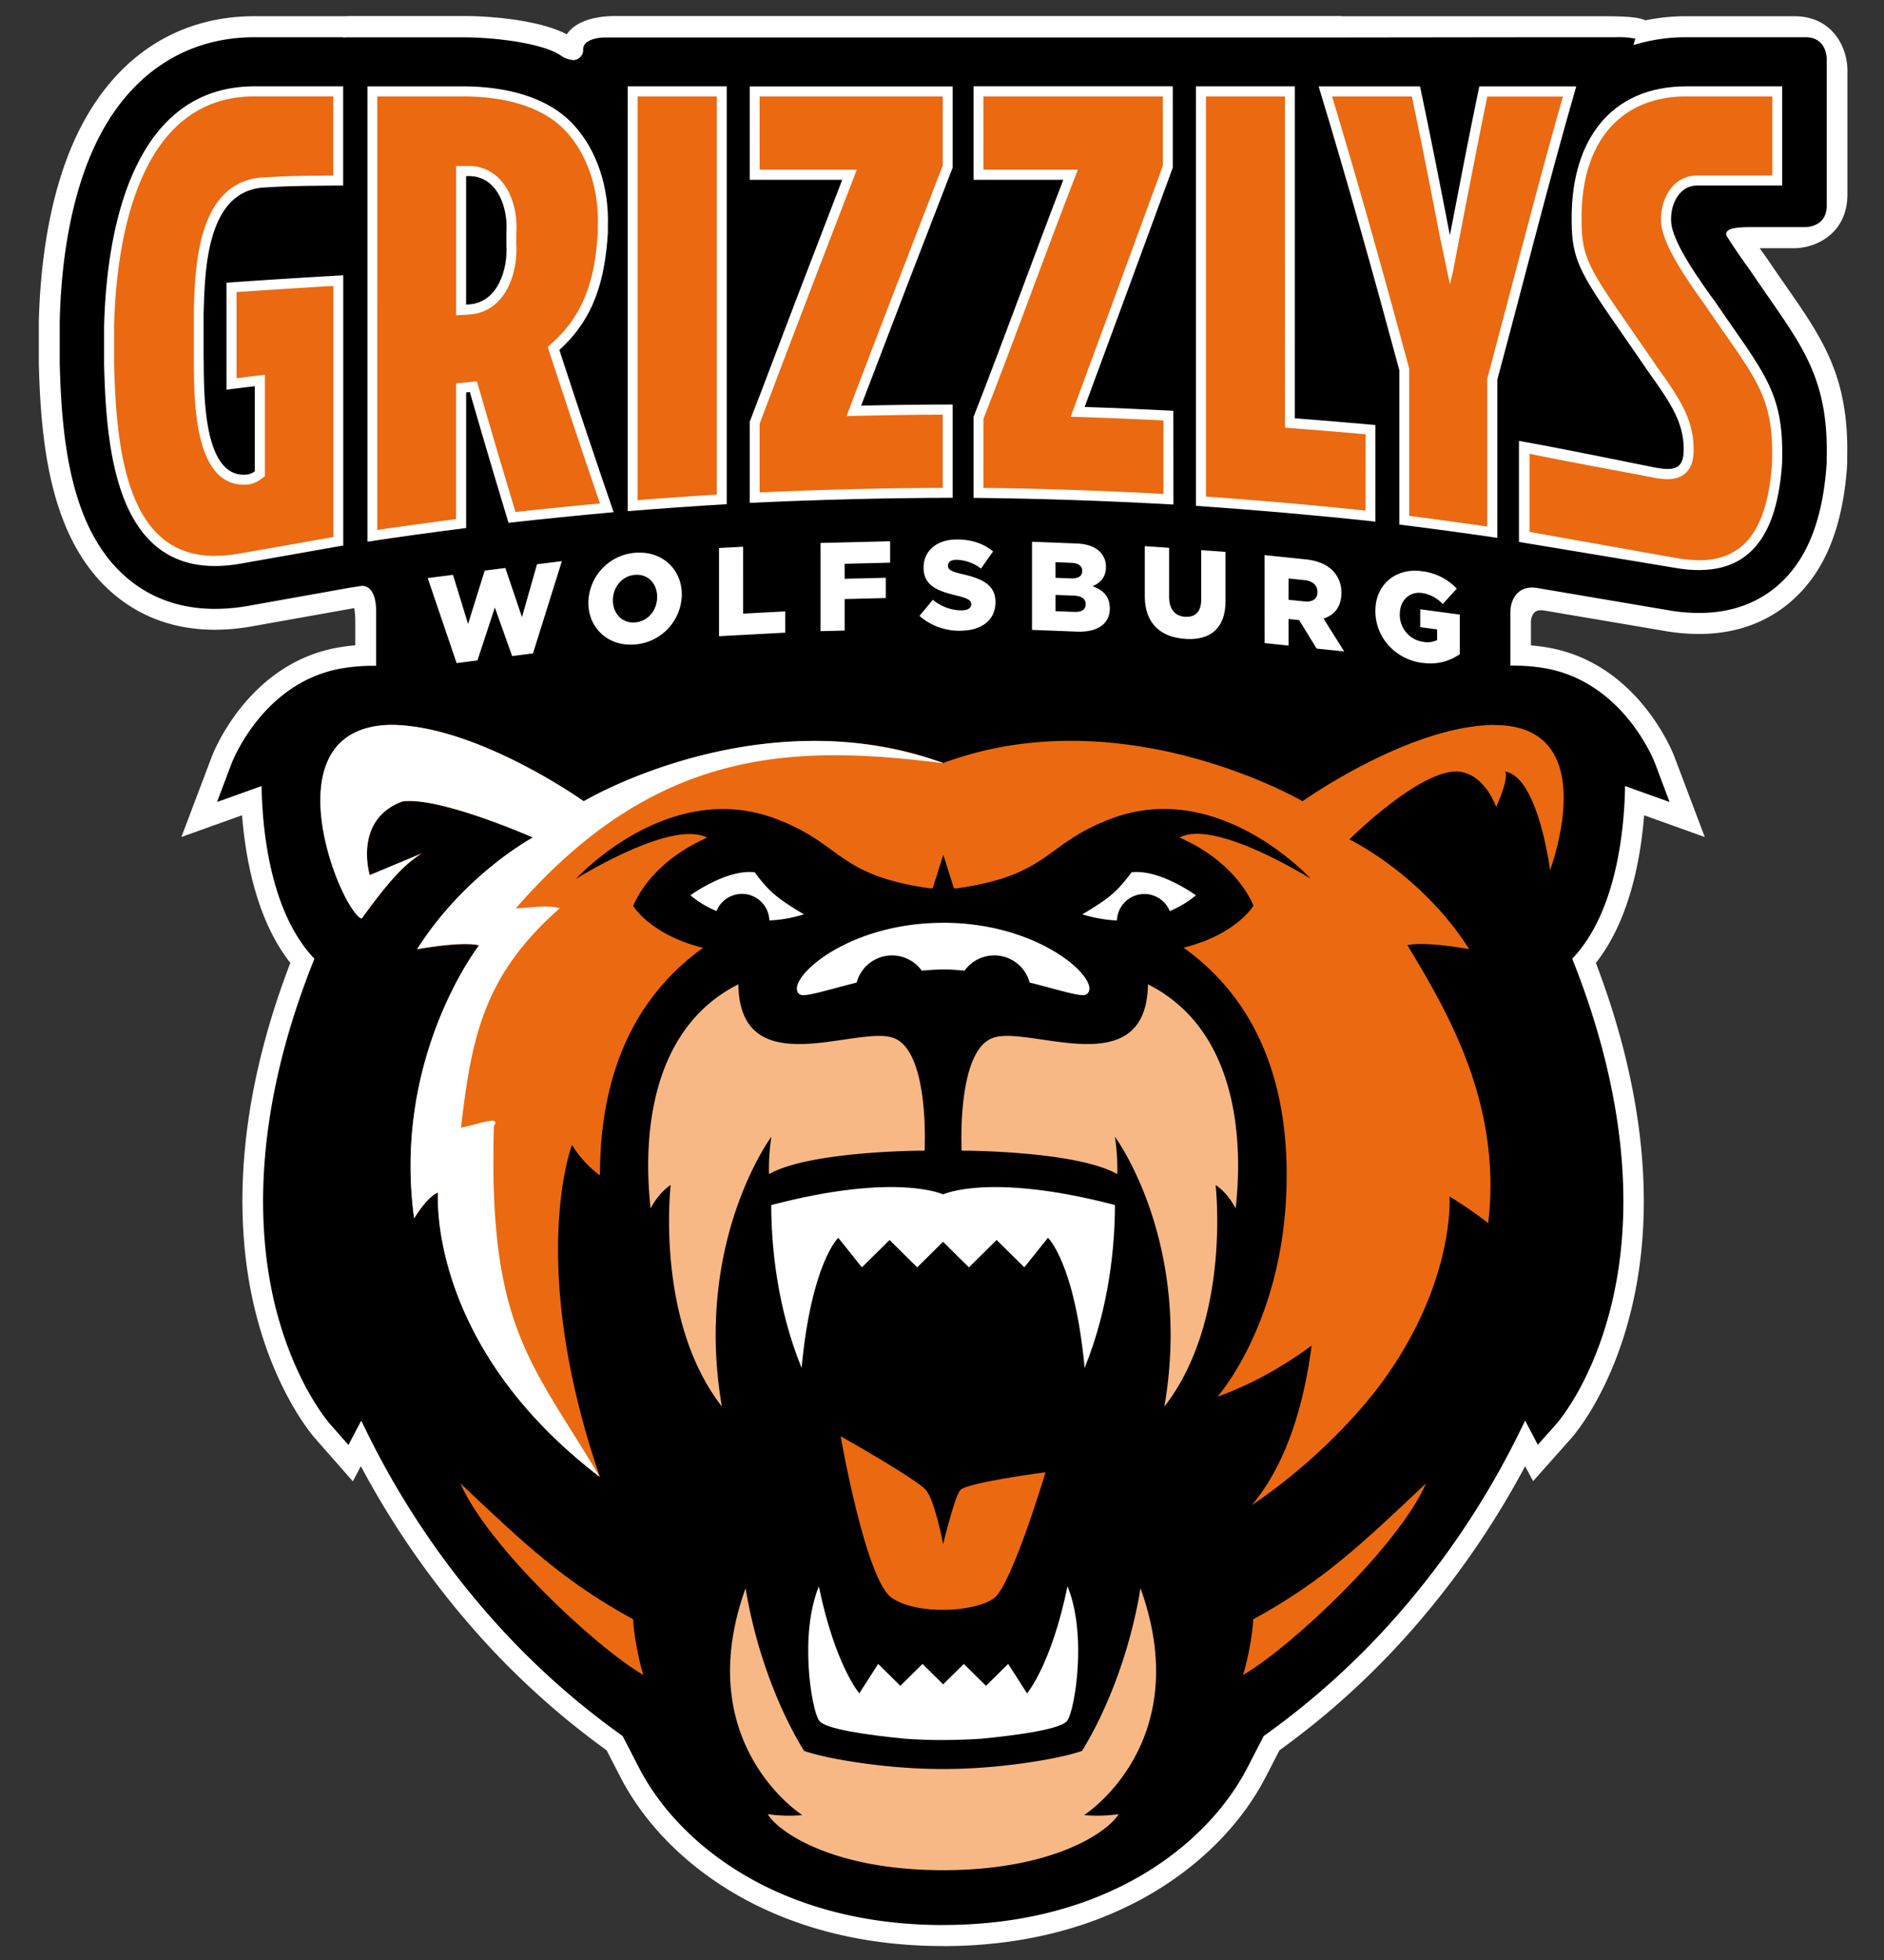 <svg id="Ebene_1" data-name="Ebene 1" xmlns="http://www.w3.org/2000/svg" viewBox="0 0 708.66 737.01"><rect x="0" y="0" width="708.66" height="737.01" fill="#333333" stroke="none"/><defs><style>.cls-1{fill:#fff;}.cls-2{fill:#eb6911;}.cls-3{fill:#f7b885;}.cls-4{fill:none;}</style></defs><title>Zeichenfläche 1</title><path class="cls-1" d="M354.76,731.76c-65.31,0-105.49-32.75-121.32-63.4l-5.28-10.22a299.89,299.89,0,0,1-50-45.47,324.93,324.93,0,0,1-42.43-61.36l-3,5.71L118.46,540.8c-.6-.68-15.33-17.52-22.86-49.53-6.29-26.71-8.9-70.61,13.61-129.2-12.62-16-16.85-38.9-18.16-55.52l-22.82,8.18,11.43-30.21c.54-1.43,13.62-35,47.36-41,2.12-.38,4.34-.67,6.62-.86v-8.41a34.37,34.37,0,0,0-.38-5.59l-.35.06-36.83,6.57a82,82,0,0,1-15.23,1.51c-14.43,0-27-4.32-37.38-12.83-24.06-19.73-28.1-55.29-28.87-87.47V121.05c.47-19.11,3.26-46.5,13.91-69.42C42.15,22.26,66,6.09,95.71,6.09H117c6.69,0,10,0,11.7,0,.44,0,.86,0,1.25,0,.58,0,1.18-.07,1.81-.07l43.27,0c12.16.09,28.92,2,38.17,6.89,2.86-4.35,9.38-6.89,18.4-6.89l50.46,0,68.56,0,7.71,0h145c.59,0,1.14,0,1.65.08V6.11l98.49,0c8.75,0,13,.42,15.49,1.53A76.66,76.66,0,0,1,634.31,6.1H674.9c14.68,0,20,12.11,20,20.25V73.08c0,14.85-12,20.25-20,20.25h-13q1.08,1.55,2.37,3.33l.4.57c2.43,3.59,4.69,6.84,6.69,9.73l.45.63c13.76,19.78,23.7,34.08,23,64.39l0,2.21,0,.5c-1.64,24.73-9.11,42-22.82,52.88-9.09,7.18-20.2,10.82-33,10.82a77.47,77.47,0,0,1-14-1.34l-43.76-7.42a9.68,9.68,0,0,0-1.69-.16c-3.33,0-3.69,3.34-3.69,4.77v8.44c2.27.19,4.49.48,6.61.86,33.74,6,46.82,39.55,47.36,41l11.43,30.21-22.82-8.18c-1.31,16.62-5.54,39.53-18.15,55.52,12.77,33.37,24.78,81.68,13.6,129.2-7.4,31.47-21.32,47.79-22.88,49.55l-14.32,16.11-3-5.62a325.06,325.06,0,0,1-42.42,61.36,299.56,299.56,0,0,1-50,45.47l-5.28,10.23c-15.83,30.64-56,63.39-121.31,63.39"/><path d="M354.76,723.86c-61.82,0-99.63-30.55-114.4-59.15l-6.16-11.92-.22-.16a291.22,291.22,0,0,1-50-45.21,314.73,314.73,0,0,1-47.11-71.21l-1-2-4.81,9.13-6.83-7.77c-.58-.64-14-16-21.1-46.09C97,463.27,94.59,419.77,118,361.18l.27-.68-.5-.53c-15.85-17.12-18.93-46.71-19.35-62.83l0-1.58-16.77,6L87,287.35c.47-1.26,12-30.79,41.42-36a72.3,72.3,0,0,1,11.95-1h1.12V230c0-9-3.94-9.69-5.15-9.69a2.37,2.37,0,0,0-.35,0l-4.2.65-37,6.6a74.17,74.17,0,0,1-13.87,1.39c-12.59,0-23.51-3.72-32.46-11.06-21.6-17.71-25.26-51.15-26-81.53V121.05C22.85,102.9,25.5,76.67,35.58,55,47.85,28.55,69.21,14,95.72,14h33.44v.11l1.22-.07c.42,0,.87,0,1.33,0H175c12.77.11,29.13,2.42,35.67,6.65a9.78,9.78,0,0,0,5,1.91,3.79,3.79,0,0,0,3.68-4c0-4.44,7.86-4.5,7.94-4.51H282c22.44,0,45.89,0,68.55,0l7.73,0H504.94L580,14H607.7a31.7,31.7,0,0,1,7.4.54l-.68,2.37,2-.54A66.54,66.54,0,0,1,634.31,14h44.86c7.85,0,7.94,7.7,7.94,8V77.4c0,7.9-7.6,8-7.93,8H658.59c-7.1,0-8.58.93-9.09,1.85a1.47,1.47,0,0,0,0,1.47c.87,1.47,3.77,6,8.54,12.58l.33.46c2.44,3.63,4.79,7,6.86,10l.26.37c13.38,19.25,22.22,32,21.61,59.68l0,2.1,0,.22c-1.48,22.4-8,37.84-19.84,47.22-7.68,6.07-17.17,9.14-28.21,9.14a69.14,69.14,0,0,1-12.57-1.21l-48.08-8.15a11.94,11.94,0,0,0-2.09-.19c-6.47,0-8.18,5.87-8.18,9v20.34h1.12a72.3,72.3,0,0,1,11.95,1c29.46,5.24,41,34.77,41.43,36L628,301.57l-16.76-6,0,1.58c-.43,16.12-3.51,45.71-19.36,62.83l-.49.53.27.68c12.88,32.38,25.89,80.91,14.75,128.27-7.11,30.23-20.52,45.45-21.09,46.08l-6.87,7.73-4.77-9.08-1,2a315,315,0,0,1-47.1,71.21,292,292,0,0,1-50,45.21l-.23.16-6.15,11.92c-14.77,28.6-52.58,59.15-114.4,59.15"/><path class="cls-1" d="M644.52,112.64c-9.8-13.5-15.94-23.8-15.95-29.9v-.53c0-6.1,3.56-12.58,9.87-12.44h31.91c0-14.24,0-23,0-37.3h-36c-28.88,0-43.17,20.75-43.17,49.24v1.53c0,17.61,5.27,22,29.46,57.44,8.63,11.91,12.55,18.79,12.68,27.88v.54c0,7.21-3.51,8-10.46,6.77-12.16-2.38-33.28-6.85-51.51-10.08,0,13.33,0,24.7,0,38l58,9.62c29.59,5.46,39.22-13.15,41-39.42v-1.41c.6-25.86-7.51-33-25.81-60"/><path class="cls-1" d="M563.21,142.76c9.9-36.76,19.14-73.71,29.69-110.28H556.43c-3.88,18.63-7.47,37.33-11.06,56-3.61-18.7-7.28-37.39-11.24-56q-19.07,0-38.13,0c10.76,35.39,20.71,71,30.34,106.68,0,19.58,0,38.51,0,58.09q18.48,2.3,36.87,5c0-20.06,0-39.47,0-59.54"/><path class="cls-1" d="M487.06,32.47h-37.2V190.21c22.49,1.55,45.09,3.52,67.5,5.94q0-18.17,0-36.33-15.15-1.35-30.31-2.53Z"/><path class="cls-1" d="M408,153c13.59-36.69,19.08-51.77,33.15-90q0-15.27,0-30.55H366.19V67.61c11.2,0,22.57,0,33.77,0-11.48,29.8-22.13,59.44-33.77,89.17q0,15.21,0,30.43c25.43.26,49.79,1.1,75.19,2.51l-.06-35.26c-11.41-.58-21.87-1.06-33.29-1.43"/><path class="cls-1" d="M282,67.61h34.8q-17.57,45.48-34.8,91,0,15.26,0,30.49,38.13-1.81,76.35-1.92V152.11c-11.46,0-23,.16-34.43.42Q341,107.68,358.35,63V32.5l-76.35,0c0,11.73,0,23.41,0,35.14"/><path class="cls-1" d="M236.1,192.21c12.39-1,24.86-1.9,37.26-2.62V32.47H236.1Z"/><path class="cls-1" d="M190.47,91.87c.66,9.37-3.22,21.92-14.1,22.6l-1.05.07V66.22H176c10.95-.31,15.2,11.79,14.47,21.13,0,1.81,0,2.72,0,4.53m38.18-4.5V84.83c.45-13.79-3.82-28.39-13.34-38.38C205.17,35.8,189,32.6,175,32.49l-36.79,0V203.69c12.2-1.87,24.89-3.58,37.13-5.14v-51l1.38-.14q7.11,24.64,14.56,49.18,19.76-2.2,39.53-4-10.46-30.42-20.41-61c13.32-12,17.17-26.71,18.27-44.28"/><path class="cls-1" d="M39.16,122.71v14.36c.84,34.84,5.37,83.72,52.49,74.67l37.46-6.61V103.51c-14.49.83-29.45,1.77-43.92,2.79v40.23c4.19-.53,6.46-.8,10.66-1.31,0,11.1,0,20.89,0,32a6.46,6.46,0,0,1-2.63,1.19c-17.82,2.23-16.37-34-16.64-44.85V118.27c.5-15.48.66-46.52,22.85-47.77,8.4-.47,10.24-.6,29.65-.73V32.47H95.72c-45.47,0-55.63,53-56.56,90.24"/><path class="cls-2" d="M285.74,159.33c10.77-28.5,22.07-58.05,34.55-90.34l2-5.17H285.74V36.26l67.56,0h1.31v26l-.32.81c-11.15,28.87-22.68,58.71-33.86,88.12l-2,5.27,5.57-.12c11.65-.27,21.41-.4,30.61-.42v27.52c-22.76.11-45.91.69-68.87,1.73Zm151.89,26.4c-23.13-1.24-45.3-2-67.7-2.27v-26c6.32-16.15,12.44-32.52,18.36-48.36l.11-.31c4.86-13,9.89-26.46,15.05-39.84l2-5.16H400l-18.89,0H369.93V36.26H437.4l0,26.08L426.56,91.93c-7.07,19.25-12.66,34.46-22,59.77l-1.83,5,5.22.16c9.25.31,18.44.69,29.68,1.25ZM239.85,36.27h29.77V186c-9.95.6-20,1.3-29.77,2.08ZM513.62,192c-19.62-2.07-39.8-3.84-60-5.27V36.26h29.71V160.8l3.45.27c9.3.72,18.33,1.47,26.86,2.22Zm45.85,6c-9.79-1.43-19.66-2.78-29.39-4V138.66l-.13-.49c-10.61-39.35-19.81-71.78-28.89-101.89h30c3.81,18,7.35,36.11,10.6,53l3.73,17.68,1.14-4.87c2.7-14.08,9-46.78,12.9-65.77h28.45c-6.49,22.76-12.58,45.93-18.48,68.36l-.05.18c-3.18,12.09-6.46,24.6-9.79,37l-.14.49s0,44.13,0,55.66M171.58,62.47v56.1l5-.31a16.42,16.42,0,0,0,11.63-5.83c5-5.83,6.39-14.53,6-20.73V87.45c.44-5.9-.89-14.26-6-19.8a15.63,15.63,0,0,0-11.85-5.23l-4.81,0M141.93,36.26h33c11.7.1,27.73,2.39,37.65,12.81,8.15,8.55,12.74,21.87,12.29,35.62v2.58c-.91,14.41-3.6,29.47-17,41.54l-1.84,1.65.77,2.37c6.65,20.34,12.83,38.84,18.87,56.48-10.67,1-21.35,2.08-31.76,3.22-4.52-14.94-9.11-30.46-13.64-46.14l-.87-3-7.84.77v51.05c-11,1.42-20.76,2.76-29.65,4.09ZM80.86,209.05c-31.92,0-37.1-36.43-37.95-72.07V122.71c.4-16.08,2.66-39.13,11.21-57.47,9-19.23,22.95-29,41.6-29h29.65V66c-15.59.12-18.15.27-25.4.67l-.71,0c-24.88,1.4-25.83,32.91-26.34,49.83l0,1.6v15.4c0,1,0,2,0,3.21v.33c.12,14.67.39,45.2,18.79,45.2a17.49,17.49,0,0,0,2-.13,10,10,0,0,0,4.38-1.9l1.54-1.14,0-38.16-10.66,1.29V109.83c11.81-.81,24.06-1.59,36.44-2.31v94.42L91,208a54.47,54.47,0,0,1-10.15,1M639,210.63a50.06,50.06,0,0,1-9-.89L575.33,200V170.63c7.76,1.63,20,3.93,31,6,6.23,1.17,11.92,2.23,15.81,3a29.71,29.71,0,0,0,5.12.54c3.22,0,5.61-.92,7.31-2.81s2.48-4.51,2.48-8.22v-.53c-.15-10.16-4.26-17.5-13.41-30.13-3.67-5.39-7-10.12-9.84-14.29-15.65-22.55-18.89-27.23-18.89-40.91V81.72c0-28.46,14.74-45.46,39.44-45.46h32.29V66H638.25A12.27,12.27,0,0,0,628,71.54a19,19,0,0,0-3.2,10.67v.53c0,6.45,5,16.06,16.68,32.14,2.57,3.79,5,7.33,7.21,10.45,13,18.61,18.35,26.32,17.87,47.21V174c-1.68,25-10.44,36.68-27.55,36.68"/><path class="cls-1" d="M171.75,249.34l7.84-1,6.55-19.9,6.5,18.26,7.84-1L211.35,211,202,212.17l-5.66,19.88-6.26-18.48-7.76,1-6.26,20.06-5.67-18.47-9.51,1.2Zm67.09-7a19.08,19.08,0,0,0,17.62-18.71v-.1c0-9.51-7.46-16.51-17.53-15.67a19.08,19.08,0,0,0-17.62,18.71v.1c0,9.51,7.46,16.51,17.53,15.67m.09-8.3c-5,.42-8.39-3.46-8.39-8.24v-.09c0-4.79,3.31-9.13,8.3-9.55s8.34,3.42,8.34,8.24v.1c0,4.78-3.3,9.13-8.25,9.54m31.53,5.18,24.9-1.32v-8l-15.83.84V205.58l-9.07.48Zm38.17-1.89,9.08-.22V225.26l15.48-.38v-7.62l-15.48.37V212l17.11-.42v-8.05l-26.19.64Zm52.57-.17c8,0,13.24-3.95,13.24-10.72v-.09c0-6.21-4.68-8.69-12.16-10.39-4.58-1.07-5.71-1.74-5.71-3.25v-.1c0-1.23,1.08-2.12,3.28-2.11A15.92,15.92,0,0,1,369,213.8l4.54-6.46c-3.55-2.91-7.9-4.45-13.47-4.48-7.86-.05-12.67,4.38-12.67,10.53v.1c0,6.76,5.37,8.78,12.35,10.43,4.49,1.12,5.56,1.83,5.56,3.25v.1c0,1.42-1.31,2.26-3.79,2.25a16.9,16.9,0,0,1-10.62-4l-5.05,6.08a22.88,22.88,0,0,0,15.34,5.58m27-.33,16.87.66c7.81.31,12.39-3,12.39-8.65v-.1c0-4.5-2.53-6.87-6.5-8.35,2.9-1.16,5.05-3.35,5.05-7.19v-.09a7.85,7.85,0,0,0-2.1-5.48c-1.92-2-4.82-3.12-8.93-3.28l-16.78-.66Zm18.88-22.08c0,1.94-1.59,2.83-4.35,2.72l-5.7-.22V211.4l5.94.24c2.66.1,4.11,1.15,4.11,3Zm1.31,12.36v.09c0,1.95-1.54,3-4.35,2.87l-7-.28v-6.1l6.92.26c3,.12,4.44,1.36,4.44,3.16m37.27,13.1c9.29.66,15.31-3.65,15.31-14.3V207.52l-9.15-.65v18.65c0,4.64-2.38,6.65-6.06,6.4s-6-2.7-6-7.48V206l-9.15-.64V224c0,10.37,5.84,15.56,15.07,16.21m30,1.61,9,.94v-10l4,.42,6.57,10.71,10.37,1.07-7.77-12.35c4.05-1.33,6.7-4.42,6.7-9.53v-.1a11.48,11.48,0,0,0-2.88-8c-2.19-2.46-5.63-4.14-10.61-4.65l-15.41-1.6Zm9-16.29v-8l6,.62c3,.31,4.88,1.83,4.88,4.48v.1c0,2.41-1.81,3.74-4.84,3.43ZM535,249.23a19.18,19.18,0,0,0,14.1-3.26V231.1l-14.89-2v6.72l6.36.86v4a8.15,8.15,0,0,1-5.2.67A10.21,10.21,0,0,1,526.53,231v-.1c0-5.06,3.62-8.55,8.3-7.92a13,13,0,0,1,7.84,4.18l5.29-5.83a21.56,21.56,0,0,0-13.17-6.55c-10-1.35-17.44,5.23-17.44,14.88v.1c0,10,7.51,18.15,17.62,19.51"/><path class="cls-3" d="M277.72,370.12c-39.22,19.79-34.3,72.07-33,84.31,3.28-6.32,7.56-8.84,7.56-8.84s-6,50.88,19.26,83.32c-10.67-62,18.61-101.48,18.61-101.48a81.58,81.58,0,0,0-.9,14.08c15.42-8.84,58.54-8.84,58.54-8.84s2-37.53-11.78-42.41S278.28,408,277.72,370.12"/><path class="cls-3" d="M431.8,370.12c39.22,19.79,34.3,72.07,33,84.31-3.29-6.32-7.56-8.84-7.56-8.84s6,50.88-19.26,83.32c10.67-62-18.61-101.48-18.61-101.48a81.58,81.58,0,0,1,.9,14.08c-15.42-8.84-58.55-8.84-58.55-8.84s-2-37.53,11.79-42.41S431.23,408,431.8,370.12"/><path class="cls-3" d="M429,597.2c-4.21,25.51-13.41,47.25-22,61.18-8.75,3.09-31.8,6.9-52.27,6.8-20.47.1-43.52-3.71-52.28-6.8-8.59-13.93-17.79-35.67-22-61.18-21,58.45,21.33,85.32,21.33,85.32a56.24,56.24,0,0,1-13-.36c4,6.71,24.59,21.08,66,21.08s61.92-14.37,66-21.08a56.24,56.24,0,0,1-13,.36S450,655.65,429,597.2"/><path class="cls-1" d="M354.76,347c-38,0-60.78,22.92-53.76,27,1.79,1,10.05-1.73,21.23-4.52A13.76,13.76,0,0,1,346.71,365c2.67-.25,5.36-.42,8.05-.46s5.38.21,8.05.46a13.76,13.76,0,0,1,24.48,4.46c11.17,2.8,19.44,5.55,21.23,4.52,7-4.05-15.77-27-53.76-27"/><path class="cls-1" d="M419.41,453.13c-47.24-12.36-64.65-4-64.65-4s-17.41-8.37-64.66,4c0,15.1,2.12,38.45,11.41,61.23,3.73-39.54,13.8-48.92,13.8-48.92l8.88,11.11,10.42-10.29L345,476.55l9.73-9.61,9.73,9.61,10.42-10.29,10.42,10.29,8.88-11.11s10.07,9.38,13.8,48.92c9.29-22.78,11.4-46.13,11.4-61.23"/><path class="cls-2" d="M562.06,272.57c-32.3.36-72.11,28.71-72.11,28.71s-67.59-39.47-135.19-14.35h0l0,0c-21.28-7.9-42.55-9.39-61.72-7.74-42.13,3.44-73.44,22.11-73.44,22.11s-4.15-2.95-10.82-6.94c-.93-.56-1.91-1.14-2.93-1.73l-3.18-1.81q-2-1.11-4.17-2.26l-.39-.21c-14.29-7.52-33.51-15.57-50.62-15.76h0a33.6,33.6,0,0,0-11.2,1.74l-.34.12c-.79.3-1.55.62-2.27,1-.35.17-.69.34-1,.53s-.63.36-.93.55c-23.93,14.57-3,65.4,4.2,68.9a1.15,1.15,0,0,0,0-.19l.15.19c11-15.23,16.51-20.67,22.56-24.48l-19.53,8.16s-6.3-20.53,11.93-27.59a8.08,8.08,0,0,1,1-.19c14.27-1.44,48.44,13.63,48.44,13.63s-25.53,13.64-43.56,42h0c18.77-3.22,23.28-1.43,23.29-1.43s-32.68,42-24.41,102.62c3.41-5.44,6-7.84,7.5-8.89a2.49,2.49,0,0,1,.3-.19,4.81,4.81,0,0,1,.44-.27,3.92,3.92,0,0,1,.77-.34s-4.51,57.05,60.84,106.93h0c-27.64-80.5-10.52-124.87-10.52-124.87a40.65,40.65,0,0,0,10.52,11.48c0-43.82,17.06-70,38.79-85.59-19.87-4.92-26.28-15.74-26.28-15.74s5.51-15.85,27.78-25.67c-13.26-7.14-49.31,15.48-49.31,15.48s34.47-37.93,75.11-22.62c25.36,9.55,22.71,21.13,58.06,26.2l1,0,4-12.66,4,12.66,1.06,0c35.35-5.07,32.7-16.65,58.06-26.2C458.49,292.48,493,330.41,493,330.41s-36.06-22.62-49.31-15.48c22.27,9.82,27.78,25.67,27.78,25.67s-6.41,10.82-26.28,15.74c21.73,15.58,38.79,41.77,38.79,85.59,0,54.1-26,83.2-26,83.2s16.65-5.23,35.4-19.18c-2.62,19.69-8.42,43.2-22.47,60a214.15,214.15,0,0,0,39.55-34.66,148.51,148.51,0,0,0,21.77-31.57s0-.07.05-.1c.61-1.19,1.19-2.38,1.74-3.56,11-23.19,11.4-41.08,11.23-46.14a159.8,159.8,0,0,1,14.53,10C565,415.54,544.87,381,529.46,355.55l-.08-.09h0c.36-.13,5.22-1.66,23.25,1.44-18-28.34-45.07-41.26-45.07-41.26s27-26.91,41.31-25.48c9.77,1.08,13.9,13.28,13.9,13.28s4.88-10.4,3.38-13.28c12.39,1.8,16.9,37,16.9,37s20.65-54.54-21-54.54"/><path class="cls-1" d="M401.53,596.51c-6.07,29.57-15.21,40.23-15.21,40.23l-7.1-11.07-8.34,8.24-8.34-8.24-7.78,7.69L347,625.67l-8.34,8.24-8.34-8.24-7.1,11.07s-9.14-10.66-15.21-40.23c-7.44,18.23-2.75,46.24,0,50.32,1.69,3.35,19.06,5.66,32.14,6.95,4.87.35,9.82.55,14.63.52s9.76-.17,14.63-.52c13.08-1.29,30.44-3.6,32.14-6.95,2.75-4.08,7.44-32.09,0-50.32"/><path class="cls-2" d="M316.24,540.09s28.76,16.21,32.1,20.26,6.42,20.27,6.42,20.27,4.15-17.41,6.42-20.27,32.1-6.75,32.1-6.75S380.67,595.7,374,600.88s-28.64,6.7-38.52,0-19.26-60.79-19.26-60.79"/><path class="cls-1" d="M302.39,343.81c-10.39-6.17-13.17-8.69-18.52-15.8-10.6-1.28-24.18,8.64-24.18,8.64a37.49,37.49,0,0,0,9.83,5.93,10.31,10.31,0,0,1,19.87,3.54,51.22,51.22,0,0,0,13-2.31"/><path class="cls-1" d="M449.83,336.65s-13.59-9.92-24.18-8.64c-5.35,7.11-8.13,9.63-18.52,15.8a51.14,51.14,0,0,0,13,2.31A10.32,10.32,0,0,1,440,342.59a37.65,37.65,0,0,0,9.83-5.94"/><path class="cls-2" d="M242,629.83c-1.94-5.92-3.83-17-3.83-20.92-25.89-14.16-40.43-27.9-65-51.14,10.22,23.51,50.49,61.32,68.79,72.06"/><path class="cls-2" d="M467.56,629.83c1.94-5.92,3.83-17,3.83-20.92,25.89-14.16,40.43-27.9,65-51.14-10.21,23.51-50.48,61.32-68.78,72.06"/><path class="cls-1" d="M354.76,286.93c-69.25-25-135.19,14.35-135.19,14.35s-39.81-28.35-72.11-28.71c-47.06.33-20,68.73-11.57,72.81a1.15,1.15,0,0,0,0-.19l.15.19c11-15.23,16.51-20.67,22.56-24.48l-19.53,8.16s-6.3-20.53,11.93-27.59a8.08,8.08,0,0,1,1-.19c14.27-1.44,48.44,13.63,48.44,13.63s-25.53,13.64-43.56,42c18.78-3.23,23.29-1.43,23.29-1.43s-32.68,42-24.41,102.62c5.63-9,9-9.69,9-9.69s-4.51,57.05,60.84,106.93c-25.54-43.06-42.06-56-39.81-132,2.61-3.79-4.51-1.08-12.39.71,4-34.34,8.63-57.41,37.17-82.53-5.25-1.43-12,0-16.52,0,52.58-60.28,103.65-61.71,160.73-54.53"/><rect class="cls-4" x="-212.6" y="-221.1" width="1133.86" height="1179.22"/></svg>